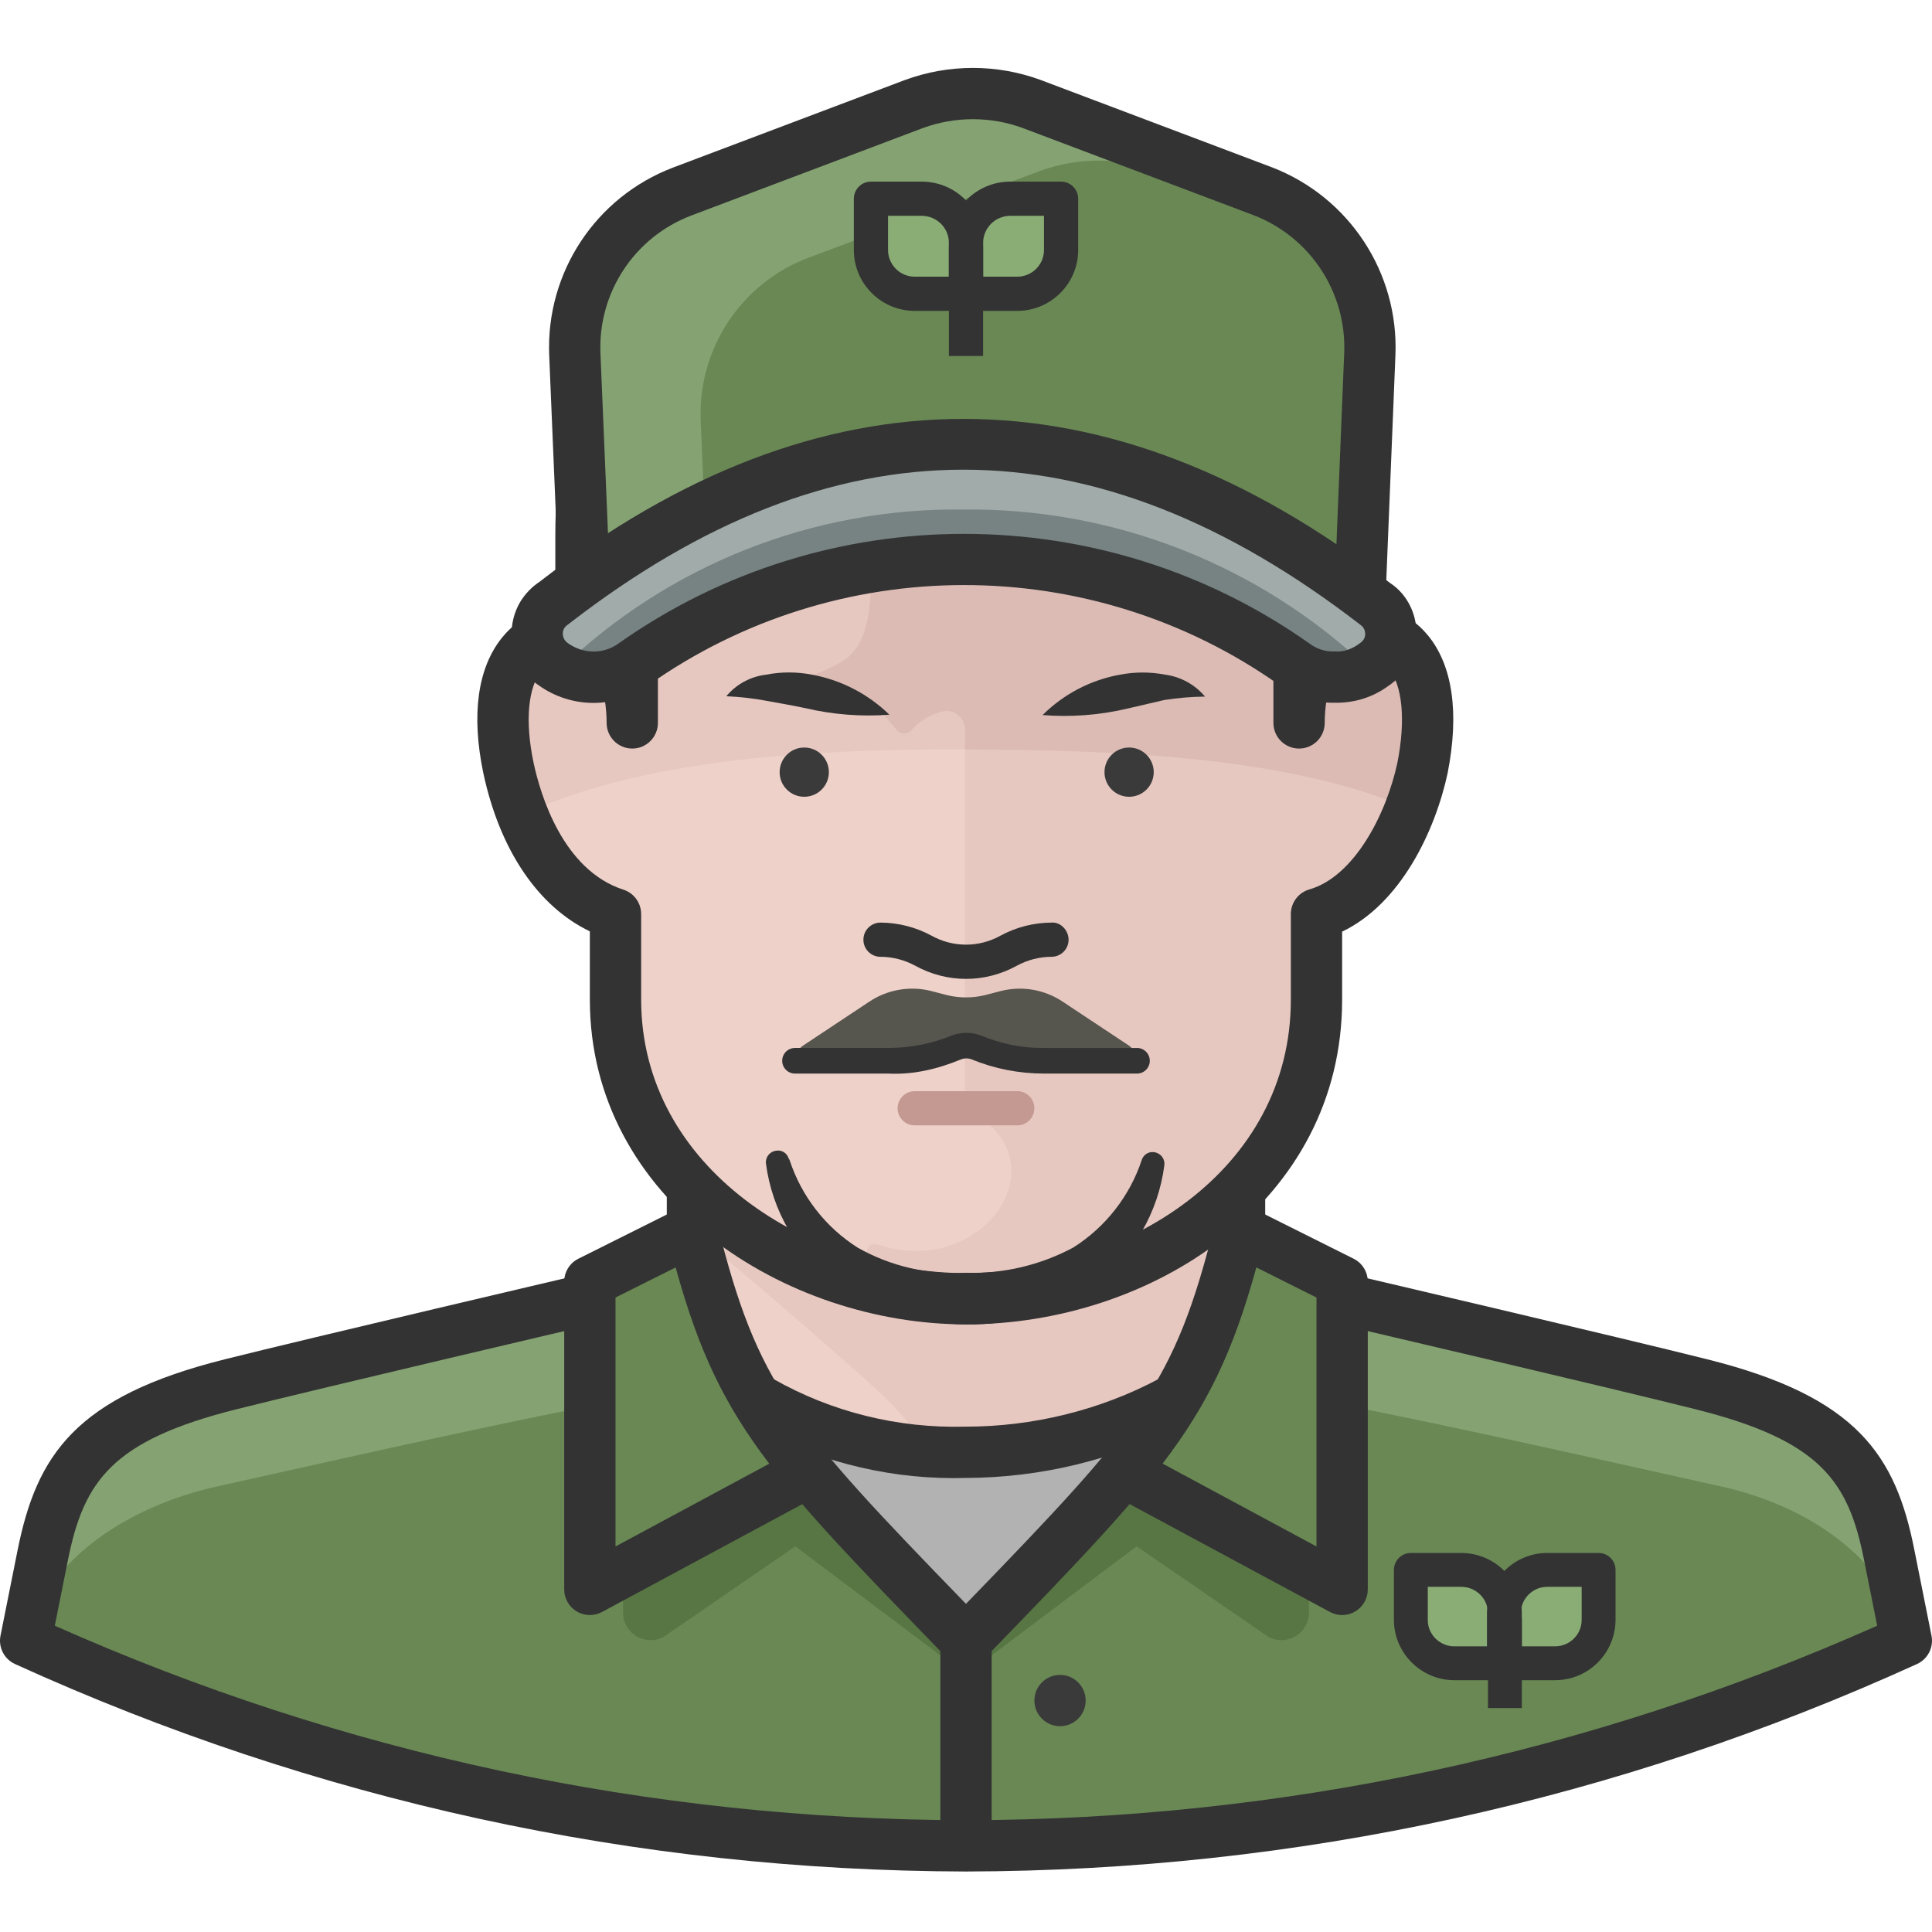 <svg height="511pt" viewBox="0 -17 512 511" width="511pt" xmlns="http://www.w3.org/2000/svg"><path d="m500.672 394.648c-4.621-23.02-27.188-40.238-49.84-45.312-199.363-44.582-194.832-44.582-394.195 0-22.773 4.742-40.57 22.535-45.309 45.312l-4.531 22.652c78.262 35.625 163.215 54.16 249.203 54.371 85.988-.211 170.941-18.746 249.203-54.371zm0 0" fill="#85a372"/><path d="m456.18 376.434c-199.363-44.496-199.363-44.496-398.727 0-22.383 4.984-45.312 18.668-50.656 40.867 78.555 34.73 163.32 53.227 249.203 54.375 85.883-1.148 170.648-19.645 249.203-54.375-5.074-22.199-26.641-35.883-49.023-40.867zm0 0" fill="#698854"/><path d="m183.414 310.824c11.328 45.309 21.203 51.289 72.496 104.121 51.289-52.832 61.168-58.812 72.496-104.121v-15.859h-144.992zm0 0" fill="#eed1c9"/><path d="m183.504 308.559s42.137 35.434 52.016 45.309c9.879 9.879 20.387 24.832 20.387 38.422v24.922c51.293-52.832 61.168-63.434 72.496-108.742v-13.594h-144.988zm0 0" fill="#e7c8c1"/><path d="m201.629 353.867c16.902 22.16 35.055 43.34 54.371 63.434 22.109-22.746 37.336-40.598 47.484-52.922l6.887-10.422c-16.945 8.352-35.488 12.957-54.371 13.504-18.902-.492-37.465-5.133-54.371-13.594zm0 0" fill="#b2b2b2"/><path d="m252.766 374.215c-18.953 0-37.797-4.965-54.492-14.434l6.707-11.824c15.477 8.777 33.008 13.09 50.82 12.621 17.676.023 35.676-4.305 51.359-12.699l6.422 11.98c-17.66 9.469-37.734 14.25-57.617 14.309-1.066.035-2.133.047-3.199.047zm0 0" fill="#333"/><path d="m255.727 415.035c-51.109-52.648-60.984-58.719-72.496-103.938l-18.121 8.062v90.621c-.023 4.055 3.242 7.359 7.297 7.379 1.148.008 2.277-.254 3.305-.762l35.066-24.105 45.312 34.074zm0 0" fill="#587644"/><path d="m256.27 415.035c51.109-52.648 60.988-58.719 72.496-103.938l18.125 8.062v90.621c.023 4.055-3.246 7.359-7.301 7.379-1.145.008-2.277-.254-3.301-.762l-35.07-24.105-45.309 34.074zm0 0" fill="#587644"/><path d="m183.504 308.559-27.188 13.594v81.555l58.902-31.715c-21.113-22.656-23.742-31.809-31.715-63.434zm0 0" fill="#698854"/><path d="m156.316 410.504c-1.207 0-2.41-.316-3.484-.965-2.055-1.219-3.312-3.441-3.312-5.832v-81.555c0-2.574 1.457-4.93 3.758-6.082l27.188-13.59 6.078 12.156-23.43 11.719v65.973l48.887-26.316 6.441 11.965-58.902 31.715c-1.004.539-2.113.812-3.223.812zm0 0" fill="#333"/><path d="m328.496 308.559 27.184 13.594v81.555l-58.902-31.715c21.113-22.656 23.742-31.809 31.719-63.434zm0 0" fill="#698854"/><g fill="#333"><path d="m355.68 410.504c-1.105 0-2.211-.273-3.219-.812l-58.906-31.719 6.445-11.965 48.883 26.32v-65.973l-23.426-11.719 6.07-12.16 27.188 13.594c2.309 1.152 3.762 3.504 3.762 6.078v81.559c0 2.391-1.258 4.609-3.309 5.832-1.07.648-2.285.965-3.488.965zm0 0"/><path d="m321.699 294.965h13.594v18.125h-13.594zm0 0"/><path d="m256.004 427.062-4.883-5.027c-50.336-51.848-62.297-64.168-74.211-111.832l13.188-3.289c10.66 42.652 19.547 52.848 65.895 100.625 46.387-47.891 55.281-58.105 65.91-100.625l13.184 3.289c-11.875 47.523-23.84 59.867-74.207 111.832zm0 0"/></g><path d="m358.035 148.887v-24.828c0-57.543-32.805-96.148-102.309-96.148-69.504 0-102.309 38.605-102.309 96.148v24.738c-18.668 0-22.926 16.945-18.668 37.242 3.535 16.496 18.668 37.156 27.91 37.156v22.656c0 51.289 51.109 79.742 93.246 79.742 44.406 0 93.16-29.633 93.16-79.742v-22.656c9.059 0 24.375-20.66 27.91-37.156 3.988-20.297-.363-37.152-18.941-37.152zm0 0" fill="#eed1c9"/><path d="m358.035 148.887v-24.828c0-57.543-32.805-96.148-102.309-96.148-69.504 0-102.309 38.605-102.309 96.148v24.738c-18.668 0-22.926 16.945-18.668 37.242 1 4.184 2.426 8.254 4.258 12.145 30.18-13.773 70.414-17.129 116.992-17.129 45.309 0 87.535 2.719 117.805 15.68 1.582-3.426 2.797-7.012 3.625-10.695 3.535-20.297-.816-37.152-19.395-37.152zm0 0" fill="#e7c8c1"/><path d="m358.035 148.887v-24.828c0-57.543-32.805-96.148-102.309-96.148-8.281-.031-16.551.574-24.738 1.812v102.129c0 25.824-6.07 25.371-18.125 30.629 16.312.816 18.125 5.801 24.832 13.594.926 1.051 2.527 1.152 3.582.223.078-.07.152-.145.223-.223 2.211-2.574 5.203-4.355 8.52-5.074 2.664-.453 5.188 1.344 5.641 4.008.047.293.07.586.066.883v100.316c27.188 13.594 4.621 45.309-22.562 36.246-4.531-1.449-3.809 3.445-3.809 9.605 8.602 2.32 17.465 3.508 26.371 3.535 44.402 0 93.156-29.633 93.156-79.746v-22.652c9.062 0 24.379-20.66 27.91-37.156 4.172-20.297-.18-37.152-18.758-37.152zm0 0" fill="#e7c8c1"/><path d="m358.035 148.887v-24.828c0-58.359-33.617-96.148-102.309-96.148-8.281-.031-16.551.574-24.738 1.812v102.129c0 25.824-6.07 25.371-18.125 30.629 16.312.816 18.125 5.801 24.832 13.594.926 1.051 2.527 1.152 3.582.223.078-.07.152-.145.223-.223 2.211-2.574 5.203-4.355 8.52-5.074 2.664-.453 5.188 1.344 5.641 4.008.047.293.07.586.066.883v5.258c45.309 0 87.539 2.719 117.805 15.676 9.062-20.844 7.16-47.938-15.496-47.938zm0 0" fill="#dcbbb5"/><path d="m256 333.477c-47.941 0-99.684-32.91-99.684-86.086v-18.07c-13.707-6.586-23.855-21.527-28.211-41.855-3.266-15.555-1.539-28.004 4.98-36.035 2.609-3.207 7.016-6.898 14.082-8.391v-18.801c0-65.535 39.57-103.121 108.562-103.121 69.328 0 109.102 37.52 109.102 102.941v18.727c6.785 1.469 11.051 5.016 13.594 8.105 6.539 7.949 8.344 20.562 5.219 36.461-3.309 15.43-12.484 34.652-27.965 42.043v17.996c0 53.887-50.68 86.086-99.68 86.086zm-.27-298.77c-61.242 0-94.969 31.797-94.969 89.531v24.922c0 3.754-3.047 6.797-6.797 6.797-4.738 0-8.121 1.32-10.324 4.039-3.742 4.609-4.555 13.594-2.238 24.645 1.793 8.359 7.703 28.414 23.805 33.629 2.809.906 4.703 3.52 4.703 6.465v22.656c0 44.777 44.688 72.496 86.09 72.496 42.32 0 86.09-27.117 86.09-72.496v-22.656c0-3.031 2.008-5.695 4.918-6.531 11.809-3.398 20.363-19.793 23.32-33.586 2.23-11.332 1.363-20.52-2.398-25.094-2.133-2.586-5.363-3.84-9.895-3.84-3.754 0-6.797-3.047-6.797-6.797v-24.828c0-57.621-33.922-89.352-95.508-89.352zm0 0" fill="#333"/><path d="m219.66 187.129c0 3.602-2.922 6.523-6.523 6.523-3.605 0-6.527-2.922-6.527-6.523 0-3.605 2.922-6.527 6.527-6.527 3.602 0 6.523 2.922 6.523 6.527zm0 0" fill="#3a3a3a"/><path d="m305.75 187.129c0 3.602-2.922 6.523-6.523 6.523-3.605 0-6.527-2.922-6.527-6.523 0-3.605 2.922-6.527 6.527-6.527 3.602 0 6.523 2.922 6.523 6.527zm0 0" fill="#3a3a3a"/><path d="m287.715 433.16c0 3.754-3.043 6.797-6.797 6.797-3.75 0-6.793-3.043-6.793-6.797s3.043-6.797 6.793-6.797c3.754 0 6.797 3.043 6.797 6.797zm0 0" fill="#3a3a3a"/><path d="m209.238 289.891c3.145 9.637 9.555 17.875 18.125 23.289 8.684 4.895 18.594 7.191 28.547 6.617 9.938.312 19.785-2 28.543-6.707 8.539-5.41 14.945-13.605 18.125-23.199.496-1.574 2.176-2.449 3.75-1.953.051.016.098.031.145.051 1.414.469 2.293 1.879 2.086 3.352-1.625 12.449-8.148 23.734-18.125 31.355-10.008 7.23-22.09 11.012-34.434 10.785-12.523-.07-24.715-4.031-34.891-11.328-9.961-7.594-16.484-18.844-18.121-31.266-.211-1.688.984-3.227 2.676-3.438.012 0 .027-.004.043-.004 1.434-.25 2.828.605 3.262 1.992zm0 0" fill="#333"/><path d="m192.477 167.012c2.641-3.18 6.406-5.223 10.512-5.711 4.039-.793 8.195-.793 12.234 0 7.727 1.426 14.855 5.117 20.477 10.602-7.441.566-14.93-.016-22.199-1.719-3.355-.727-6.707-1.27-10.059-1.906-3.621-.688-7.285-1.113-10.965-1.266zm0 0" fill="#333"/><path d="m319.344 167.102c-3.613.043-7.219.344-10.785.906l-10.148 2.355c-7.246 1.676-14.703 2.227-22.113 1.633 5.582-5.562 12.727-9.293 20.48-10.695 3.98-.77 8.074-.77 12.055 0 4.102.562 7.848 2.629 10.512 5.801zm0 0" fill="#333"/><path d="m344.262 149.16v24.918c0-7.25 2.266-24.918 13.594-24.918zm0 0" fill="#b2b2b2"/><path d="m344.266 180.875c-3.754 0-6.797-3.043-6.797-6.793v-24.922c0-3.75 3.043-6.797 6.797-6.797h13.59c3.754 0 6.797 3.047 6.797 6.797 0 3.754-3.043 6.797-6.797 6.797-4.211 0-6.793 10.559-6.793 18.125 0 3.75-3.047 6.793-6.797 6.793zm0 0" fill="#333"/><path d="m167.555 149.16v24.918c0-7.25-2.266-24.918-13.594-24.918zm0 0" fill="#b2b2b2"/><path d="m167.559 180.875c-3.754 0-6.797-3.043-6.797-6.793 0-7.566-2.586-18.125-6.797-18.125-3.754 0-6.797-3.043-6.797-6.797 0-3.75 3.043-6.797 6.797-6.797h13.594c3.75 0 6.793 3.047 6.793 6.797v24.922c0 3.75-3.043 6.793-6.793 6.793zm0 0" fill="#333"/><path d="m249.203 412.77h13.594v58.902h-13.594zm0 0" fill="#333"/><path d="m155.23 145.445c21.93-20.391 59.988-33.258 102.582-33.258 42.59 0 80.648 12.867 102.398 33.168l2.809-69.055c.75-18.891-10.566-36.176-28.184-43.043l-61.438-23.199c-10.066-3.688-21.109-3.688-31.172 0l-61.441 23.199c-17.742 6.754-29.191 24.074-28.453 43.043zm0 0" fill="#85a372"/><path d="m353.777 140.008 6.797 2.535 2.719-66.242c.285-11.758-4.078-23.156-12.145-31.719l-44.402-16.762c-10.062-3.688-21.109-3.688-31.172 0l-61.441 23.016c-17.738 6.754-29.191 24.078-28.453 43.043l1.359 31.719c22.367-9.156 46.332-13.773 70.5-13.594 34.219-.949 67.871 8.844 96.238 28.004zm0 0" fill="#698854"/><path d="m155.23 152.238c-.875 0-1.75-.168-2.586-.508-2.449-1.008-4.098-3.355-4.207-6.004l-2.898-69.141c-.855-21.926 12.34-41.883 32.832-49.684l61.449-23.203c11.617-4.266 24.355-4.262 35.914-.023l61.504 23.223c20.379 7.941 33.434 27.895 32.566 49.672l-2.805 69.059c-.109 2.652-1.754 5.004-4.207 6.012-2.469 1.016-5.273.496-7.219-1.316-21.027-19.625-57.574-31.344-97.762-31.344-40.164 0-76.781 11.754-97.957 31.441-1.281 1.188-2.941 1.816-4.625 1.816zm102.598-138.148c-4.488 0-8.984.781-13.266 2.348l-61.375 23.18c-15.012 5.711-24.691 20.352-24.066 36.418l2.34 55.734c24.055-16.68 58.938-26.379 96.352-26.379 37.406 0 72.203 9.648 96.152 26.266l2.262-55.629c.641-15.98-8.953-30.625-23.855-36.438l-61.371-23.172c-4.23-1.551-8.699-2.328-13.172-2.328zm0 0" fill="#333"/><path d="m353.598 161.938c-3.785.102-7.488-1.082-10.512-3.355-52.512-37.16-122.75-37.16-175.258 0-6.312 4.523-14.805 4.523-21.117 0-4.43-2.957-5.68-8.922-2.809-13.41.746-1.109 1.699-2.062 2.809-2.809 72.496-56.094 144.992-56.004 217.488 0 4.477 2.93 5.73 8.93 2.809 13.41-.746 1.109-1.699 2.066-2.809 2.809-3.066 2.262-6.793 3.441-10.602 3.355zm0 0" fill="#a1abaa"/><path d="m255.094 117.531c-39.691-.473-77.973 14.699-106.57 42.23 6.125 3.359 13.633 2.898 19.305-1.18 52.508-37.16 122.746-37.16 175.258 0 3.023 2.273 6.73 3.453 10.512 3.352 3.168.051 6.289-.73 9.062-2.266-28.992-27.531-67.59-42.652-107.566-42.137zm0 0" fill="#768382"/><path d="m157.281 168.781c-5.086 0-10.18-1.559-14.523-4.668-7.277-4.859-9.414-15.055-4.582-22.605 1.34-1.988 2.906-3.555 4.758-4.789 74.48-57.664 150.445-57.648 225.43.266 7.148 4.668 9.289 14.898 4.336 22.5-1.285 1.918-2.852 3.484-4.691 4.734-4 2.941-8.84 4.629-14.406 4.512-5.328.102-10.426-1.57-14.602-4.711-49.902-35.316-117.188-35.316-167.25.113-4.316 3.094-9.395 4.648-14.469 4.648zm98.039-61.812c-34.707 0-69.34 13.602-104.449 40.77-.754.523-1.07.84-1.332 1.23-.785 1.227-.398 3.066.945 3.965 4.129 2.949 9.445 2.957 13.383.129 54.801-38.777 128.391-38.77 183.148-.027 1.949 1.461 4.25 2.168 6.391 2.109.105-.012.223-.016.344-.004 2.312.203 4.578-.664 6.426-2.031.602-.414.938-.75 1.195-1.125.816-1.258.441-3.062-.895-3.934-35.477-27.398-70.352-41.082-105.156-41.082zm0 0" fill="#333"/><path d="m256.016 478.469c-87.566-.211-172.352-18.715-252.035-54.98-2.875-1.312-4.469-4.426-3.848-7.523l4.531-22.656c5.047-25.168 15.289-40.672 54.855-50.566 22.531-5.652 94.523-22.512 95.25-22.68l3.098 13.238c-.723.168-72.613 17-95.043 22.629-33.145 8.285-40.617 19.055-44.832 40.055l-3.469 17.344c76.48 34 157.703 51.344 241.496 51.551 83.75-.203 164.973-17.551 241.457-51.551l-3.469-17.344c-4.133-20.992-11.582-31.746-44.82-40.055-22.355-5.629-94.328-22.461-95.055-22.629l3.098-13.238c.727.168 72.812 17.027 95.266 22.68 39.68 9.922 49.895 25.434 54.848 50.594l4.523 22.629c.621 3.098-.973 6.211-3.852 7.523-79.688 36.266-164.477 54.77-252 54.98zm0 0" fill="#333"/><path d="m176.707 294.965h13.594v18.125h-13.594zm0 0" fill="#333"/><path d="m269.594 280.734h-27.188c-2.504 0-4.531-2.023-4.531-4.531 0-2.504 2.027-4.531 4.531-4.531h27.188c2.504 0 4.527 2.027 4.527 4.531 0 2.508-2.023 4.531-4.527 4.531zm0 0" fill="#c39992"/><path d="m256.008 241.914c-4.641 0-9.293-1.172-13.531-3.523-2.781-1.504-5.957-2.32-9.145-2.328-2.508-.008-4.527-2.043-4.52-4.543s2.035-4.52 4.531-4.52h.012c4.688.02 9.348 1.211 13.477 3.449 5.754 3.195 12.586 3.184 18.301.016 4.168-2.258 8.82-3.445 13.504-3.465 2.379-.223 4.539 2.004 4.547 4.52.008 2.5-2.016 4.535-4.512 4.543-3.195.008-6.371.824-9.188 2.355-4.211 2.324-8.84 3.496-13.477 3.496zm0 0" fill="#333"/><path d="m258.266 62.617h-15.859c-7.645 0-13.863-6.219-13.863-13.863v-15.859h15.895c7.637.113 13.711 6.191 13.828 13.828zm-25.191-25.191v11.328c0 5.145 4.188 9.332 9.332 9.332h11.328v-11.328c-.078-5.133-4.188-9.246-9.352-9.332zm0 0" fill="#333"/><path d="m244.398 35.16h-13.59v13.594c0 6.406 5.191 11.598 11.598 11.598h13.594v-13.594c-.098-6.363-5.234-11.5-11.602-11.598zm0 0" fill="#8aad75"/><path d="m244.398 35.16h-13.59v13.594c0 6.406 5.191 11.598 11.598 11.598h13.594v-13.594c-.098-6.363-5.234-11.5-11.602-11.598zm0 0" fill="#8aad75"/><path d="m267.598 35.16h13.594v13.594c0 6.406-5.191 11.598-11.598 11.598h-13.594v-13.594c.098-6.363 5.234-11.5 11.598-11.598zm0 0" fill="#8aad75"/><path d="m256 64.883h-13.594c-8.895 0-16.129-7.238-16.129-16.129v-13.594c0-2.504 2.027-4.531 4.531-4.531h13.594.07c8.867.137 15.922 7.191 16.059 16.059v13.664c0 2.504-2.027 4.531-4.531 4.531zm-20.66-25.191v9.062c0 3.898 3.168 7.066 7.066 7.066h9.062v-9.062c-.059-3.863-3.18-6.992-7.105-7.066zm0 0" fill="#333"/><path d="m269.594 64.883h-13.594c-2.504 0-4.531-2.027-4.531-4.531v-13.594c.137-8.938 7.191-15.992 16.062-16.129h.07 13.594c2.504 0 4.531 2.027 4.531 4.531v13.594c0 8.895-7.242 16.129-16.133 16.129zm-9.062-4.531h.086zm0-4.531h9.062c3.902 0 7.07-3.168 7.07-7.066v-9.062h-9.027c-3.93.074-7.051 3.203-7.105 7.137zm0 0" fill="#333"/><path d="m251.469 48.027h9.062v28.82h-9.062zm0 0" fill="#333"/><path d="m281.734 248.023c-4.832-3.27-10.832-4.324-16.492-2.898l-4.168 1.086c-3.336.816-6.816.816-10.148 0l-4.168-1.086c-5.66-1.426-11.66-.371-16.492 2.898l-17.492 11.602c-1.301.91-2.074 2.398-2.082 3.984h24.648c6.215.023 12.371-1.176 18.121-3.531 1.695-.633 3.562-.633 5.258 0 5.75 2.355 11.91 3.555 18.125 3.531h24.465c-.004-1.586-.781-3.074-2.082-3.984zm0 0" fill="#56554e"/><path d="m276.691 267.008c-6.641 0-13.125-1.273-19.262-3.785-.828-.32-1.855-.32-2.77.035-6.086 2.496-12.422 4.09-19.328 3.754h-24.641c-1.879 0-3.398-1.523-3.398-3.398 0-1.879 1.52-3.398 3.398-3.398h24.648.129c5.773 0 11.395-1.105 16.707-3.273 2.562-.965 5.277-.965 7.734-.035 5.453 2.219 10.824 3.395 16.922 3.309h24.477c1.879 0 3.398 1.52 3.398 3.398 0 1.875-1.52 3.398-3.398 3.398h-24.469c-.051-.004-.098-.004-.148-.004zm0 0" fill="#333"/><path d="m401.035 425.504h-15.629c-7.461 0-13.621-6.062-13.734-13.512v-15.672h15.762c7.461.113 13.434 6.043 13.602 13.492zm-24.922-24.742v11.195c.082 5.008 4.25 9.105 9.293 9.105h11.184v-11.195c-.113-5-4.156-9.016-9.211-9.105zm0 0" fill="#333"/><path d="m387.398 398.543h-13.504v13.414c.102 6.285 5.223 11.328 11.508 11.324h13.414v-13.41c-.145-6.23-5.188-11.23-11.418-11.328zm0 0" fill="#8aad75"/><path d="m387.398 398.543h-13.504v13.414c.102 6.285 5.223 11.328 11.508 11.324h13.414v-13.41c-.145-6.23-5.188-11.23-11.418-11.328zm0 0" fill="#8aad75"/><path d="m410.234 398.543h13.41v13.414c-.098 6.355-5.332 11.426-11.688 11.328h-13.414v-13.414c.102-6.355 5.332-11.426 11.688-11.328zm0 0" fill="#8aad75"/><path d="m398.812 427.77h-13.406c-8.691 0-15.867-7.062-16-15.742v-13.484c0-2.48 2.008-4.488 4.488-4.488h13.504.07c8.68.141 15.629 7.035 15.832 15.707v13.523c0 2.477-2.008 4.484-4.488 4.484zm-20.434-24.742v8.93c.055 3.742 3.215 6.84 7.027 6.84h8.922v-8.93c-.09-3.723-3.145-6.77-6.965-6.84zm0 0" fill="#333"/><path d="m412.133 427.77c-.078 0-.16 0-.25 0h-13.336c-2.477 0-4.484-2.008-4.484-4.484v-13.418c.07-4.336 1.785-8.324 4.859-11.301 3.008-2.918 6.945-4.512 11.121-4.512h.223 13.379c2.48 0 4.488 2.008 4.488 4.484v13.418c-.133 8.797-7.293 15.812-16 15.812zm-9.098-8.973h8.922.113c3.895 0 7.035-3.078 7.09-6.91v-8.859h-8.93c-.07-.008-.117-.008-.176 0-1.844 0-3.566.699-4.887 1.98-1.344 1.301-2.105 3.055-2.133 4.93zm0 0" fill="#333"/><path d="m394.328 411.23h8.973v23.922h-8.973zm0 0" fill="#333"/></svg>